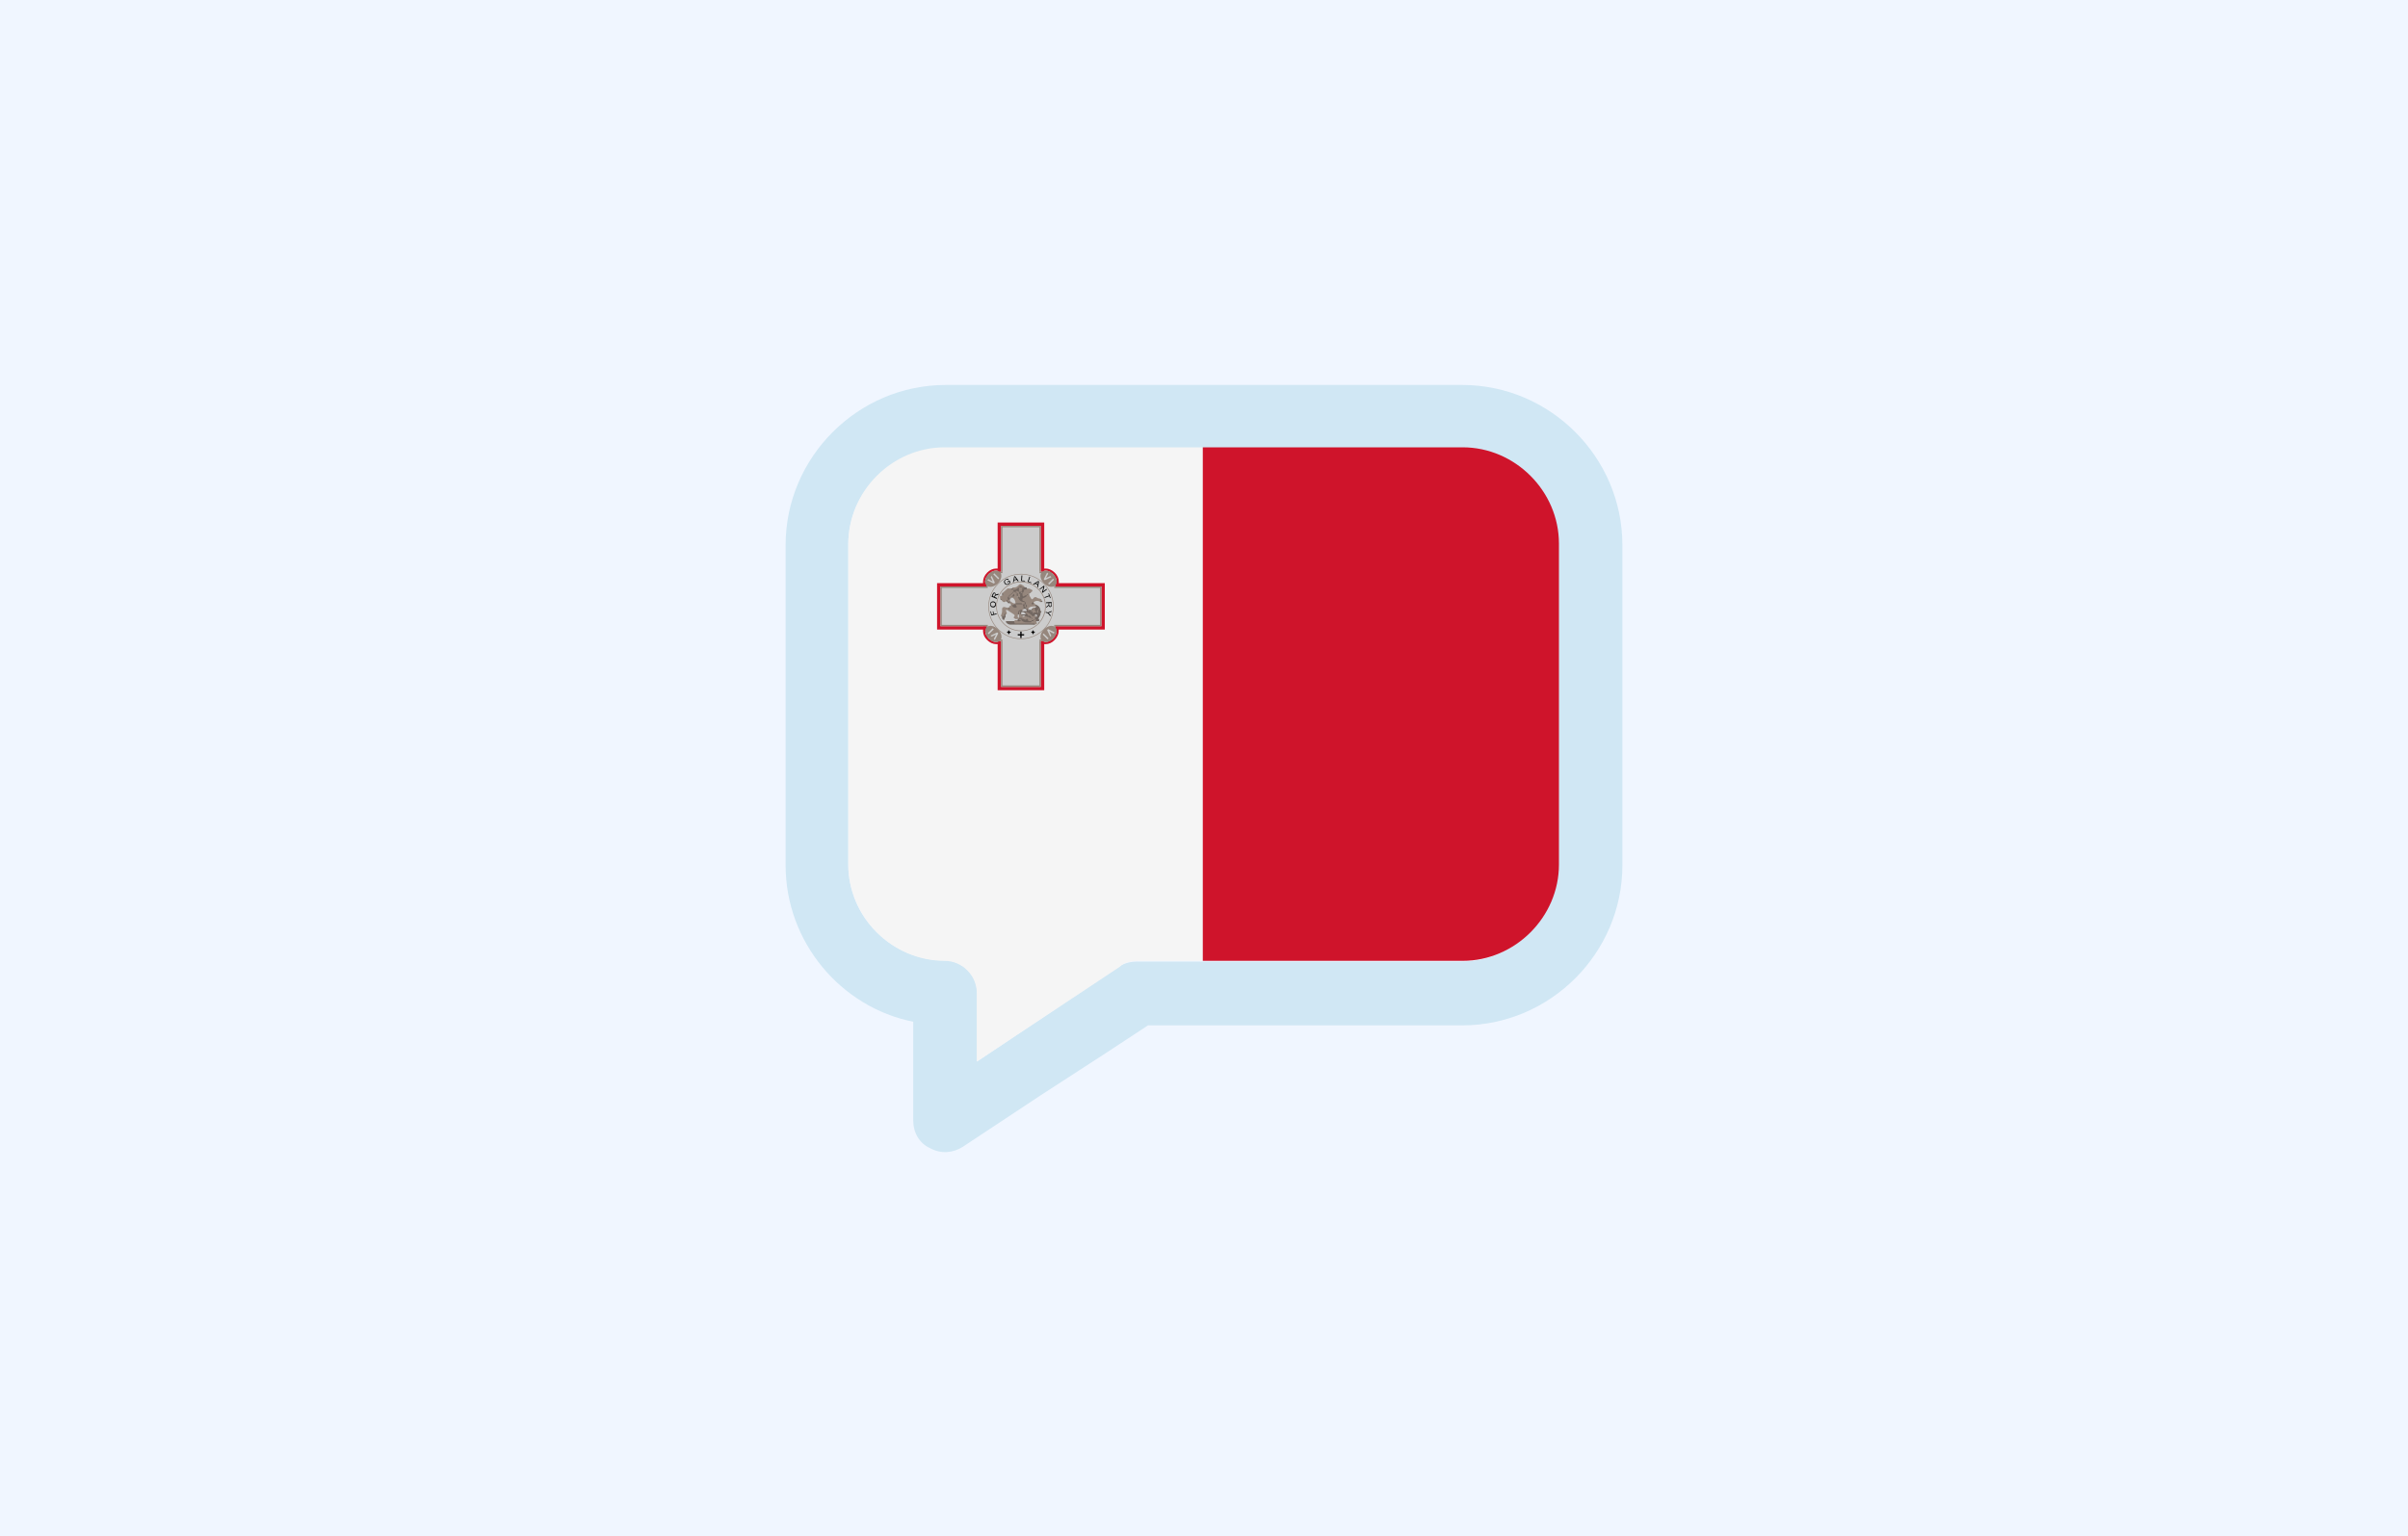 <?xml version="1.0" encoding="UTF-8"?><svg id="Calque_2" xmlns="http://www.w3.org/2000/svg" xmlns:xlink="http://www.w3.org/1999/xlink" viewBox="0 0 200 127.6"><defs><style>.cls-1{clip-path:url(#clippath);}.cls-2{fill:none;}.cls-2,.cls-3,.cls-4,.cls-5,.cls-6,.cls-7,.cls-8,.cls-9,.cls-10,.cls-11,.cls-12{stroke-width:0px;}.cls-3,.cls-4,.cls-5{fill-rule:evenodd;}.cls-3,.cls-7{fill:#96877d;}.cls-4{fill:#726761;}.cls-5,.cls-9{fill:#ccc;}.cls-8{fill:#d0e7f4;}.cls-10{fill:#cf142b;}.cls-11{fill:#f0f6ff;}.cls-12{fill:#f5f5f5;}</style><clipPath id="clippath"><path class="cls-2" d="M94.45,79.82h27.03c4.36,0,8-3.64,8-8v-26.66c0-4.36-3.64-8-8-8h-43.02c-4.36,0-8,3.64-8,8v26.66c0,4.36,3.64,8,8,8,1.45,0,2.67,1.21,2.67,2.67v5.7l11.88-7.88c.36-.36.85-.48,1.45-.48Z"/></clipPath></defs><g id="Calque_2-2"><rect class="cls-11" width="200" height="127.6"/><path class="cls-8" d="M81.15,88.18v-5.7c0-1.5-1.2-2.7-2.7-2.7-4.4,0-8-3.6-8-8v-26.5c0-4.4,3.6-8,8-8h42.9c4.4,0,8,3.6,8,8v26.6c0,4.4-3.6,8-8,8h-26.9c-.5,0-1,.1-1.5.4l-11.8,7.9ZM91.85,87.48l3.5-2.3h26.1c7.3,0,13.3-6,13.3-13.3v-26.6c0-7.3-6-13.3-13.3-13.3h-42.9c-7.3,0-13.3,6-13.3,13.3v26.6c0,6.4,4.6,11.8,10.6,13v8.2c0,1,.5,1.9,1.4,2.3.9.5,1.9.4,2.7-.1l6.5-4.3,5.4-3.5Z"/><g class="cls-1"><rect class="cls-12" x="66.59" y="32.96" width="33.31" height="67.26"/><rect class="cls-10" x="99.9" y="32.96" width="33.31" height="67.26"/><polygon class="cls-9" points="86.44 43.69 86.44 47.5 87.67 48.72 91.48 48.72 91.48 52.02 87.67 52.02 86.44 53.25 86.44 57.06 83.15 57.06 83.15 53.25 81.92 52.02 78.11 52.02 78.11 48.72 81.92 48.72 83.15 47.5 83.15 43.69 86.44 43.69"/><path class="cls-7" d="M84.8,53.09c-1.5,0-2.71-1.22-2.71-2.71s1.22-2.71,2.71-2.71,2.71,1.22,2.71,2.71-1.22,2.71-2.71,2.71ZM84.8,47.72c-1.46,0-2.66,1.19-2.66,2.66s1.19,2.66,2.66,2.66,2.66-1.19,2.66-2.66-1.19-2.66-2.66-2.66Z"/><path class="cls-7" d="M84.8,52.43c-1.14,0-2.06-.93-2.06-2.06s.92-2.06,2.06-2.06,2.06.92,2.06,2.06-.92,2.06-2.06,2.06ZM84.8,48.37c-1.11,0-2.01.9-2.01,2s.9,2.01,2.01,2.01,2-.9,2-2.01-.9-2-2-2Z"/><polygon class="cls-10" points="86.44 57.06 83.15 57.06 83.15 53.25 82.86 53.25 82.86 57.06 82.86 57.34 83.15 57.34 86.44 57.34 86.73 57.34 86.73 57.06 86.73 53.25 86.44 53.25 86.44 57.06"/><polygon class="cls-10" points="78.11 52.02 78.11 48.72 81.92 48.72 81.92 48.44 78.11 48.44 77.83 48.44 77.83 48.72 77.83 52.02 77.83 52.3 78.11 52.3 81.92 52.3 81.92 52.02 78.11 52.02"/><polygon class="cls-10" points="91.48 48.44 87.67 48.44 87.67 48.72 91.48 48.72 91.48 52.02 87.67 52.02 87.67 52.3 91.48 52.3 91.76 52.3 91.76 52.02 91.76 48.72 91.76 48.44 91.48 48.44"/><polygon class="cls-10" points="86.73 43.69 86.73 43.41 86.44 43.41 83.15 43.41 82.86 43.41 82.86 43.69 82.86 47.5 83.15 47.5 83.15 43.69 86.44 43.69 86.44 47.5 86.73 47.5 86.73 43.69"/><polygon class="cls-7" points="83.15 47.5 82.18 47.5 82.18 47.61 83.15 47.61 83.26 47.61 83.26 47.5 83.15 47.5"/><polygon class="cls-7" points="81.92 48.72 81.92 48.84 82.04 48.84 82.04 48.72 82.04 47.73 81.92 47.73 81.92 48.72"/><path class="cls-10" d="M83.12,47.27s-.02-.03-.03-.04h-.36c-.26,0-.53.12-.74.34-.22.22-.34.5-.34.74v.31s.05.04.08.07c.02,0,.05-.01.08-.01,0,0,.01,0,.02,0,.01-.04.04-.07.07-.1-.16-.22-.07-.6.21-.89.19-.19.42-.29.62-.29.11,0,.21.03.29.1.02-.03.06-.05.1-.06-.02-.05-.02-.12,0-.17Z"/><path class="cls-7" d="M83.05,47.52c-.21-.21-.63-.14-.94.17-.31.31-.38.73-.17.94.21.21.63.14.94-.17.31-.31.38-.73.17-.94Z"/><path class="cls-9" d="M82.4,48.2s.04.07.06.11c-.03-.02-.07-.04-.11-.06l-.26-.14-.09.09.55.28.08-.08-.26-.56-.09.09.13.27Z"/><polygon class="cls-9" points="82.5 47.71 82.91 48.12 82.99 48.04 82.58 47.62 82.5 47.71"/><polygon class="cls-7" points="87.67 48.72 87.67 47.75 87.56 47.75 87.56 48.72 87.56 48.84 87.67 48.84 87.67 48.72"/><polygon class="cls-7" points="86.44 47.5 86.33 47.5 86.33 47.61 86.44 47.61 87.44 47.61 87.44 47.5 86.44 47.5"/><path class="cls-10" d="M87.9,48.7s.03-.02.04-.03v-.36c0-.26-.12-.53-.34-.74-.22-.22-.5-.34-.74-.34h-.31s-.04.05-.07.08c0,.02.01.05.01.08,0,0,0,.01,0,.02.04.01.07.04.09.07.22-.16.6-.07.89.21.19.19.29.42.29.62,0,.11-.03.21-.1.29.03.02.05.06.06.1.05-.02.12-.02.17,0Z"/><path class="cls-7" d="M87.65,48.63c.21-.21.14-.63-.17-.94-.31-.31-.73-.38-.94-.17s-.14.63.17.94c.31.31.73.38.94.17Z"/><path class="cls-9" d="M86.97,47.97s-.07.04-.11.06c.02-.03.04-.07.06-.11l.14-.26-.09-.09-.28.55.08.08.56-.26-.09-.09-.27.13Z"/><rect class="cls-9" x="87.01" y="48.26" width=".58" height=".12" transform="translate(-8.6 75.88) rotate(-45)"/><polygon class="cls-7" points="86.44 53.25 87.41 53.25 87.41 53.13 86.44 53.13 86.33 53.13 86.33 53.25 86.44 53.25"/><polygon class="cls-7" points="87.67 52.02 87.67 51.91 87.56 51.91 87.56 52.02 87.56 53.02 87.67 53.02 87.67 52.02"/><path class="cls-10" d="M86.47,53.47s.02.03.03.04h.35c.26,0,.53-.12.74-.34.22-.22.34-.5.34-.74v-.31s-.05-.04-.08-.07c-.02,0-.05.01-.08.01,0,0-.01,0-.02,0-.01.04-.04.07-.07.09.16.22.07.6-.21.89-.19.19-.42.29-.62.29-.11,0-.21-.03-.29-.1-.02.03-.06.05-.1.06.02.05.02.12,0,.17Z"/><path class="cls-7" d="M86.54,53.22c.21.21.63.14.94-.17s.38-.73.17-.94c-.21-.21-.63-.14-.94.17-.31.31-.38.73-.17.94Z"/><path class="cls-9" d="M87.2,52.54s-.04-.07-.06-.11c.03.02.07.04.11.06l.26.14.09-.09-.55-.28-.08.08.26.56.09-.09-.13-.27Z"/><rect class="cls-9" x="86.79" y="52.58" width=".12" height=".58" transform="translate(-11.95 76.9) rotate(-45)"/><polygon class="cls-7" points="81.92 52.02 81.92 52.99 82.04 52.99 82.04 52.02 82.04 51.91 81.92 51.91 81.92 52.02"/><polygon class="cls-7" points="83.15 53.25 83.26 53.25 83.26 53.13 83.15 53.13 82.15 53.13 82.15 53.25 83.15 53.25"/><path class="cls-10" d="M81.69,52.04s-.03.02-.04.03v.36c0,.26.12.53.34.74.22.22.5.34.74.34h.31s.04-.05.07-.08c0-.02-.01-.05-.01-.08,0,0,0-.01,0-.02-.04-.01-.07-.04-.09-.07-.22.16-.6.07-.89-.21-.19-.19-.29-.42-.29-.62,0-.11.03-.21.1-.29-.03-.02-.05-.06-.06-.1-.05.02-.12.02-.17,0Z"/><path class="cls-7" d="M81.95,52.11c-.21.21-.14.63.17.94.31.31.73.38.94.17.21-.21.14-.63-.17-.94-.31-.31-.73-.38-.94-.17Z"/><path class="cls-9" d="M82.62,52.77s.07-.04.11-.06c-.02.03-.04.07-.06.11l-.13.26.09.09.28-.55-.08-.08-.56.26.09.09.27-.13Z"/><rect class="cls-9" x="82" y="52.37" width=".58" height=".12" transform="translate(-12.97 73.55) rotate(-45)"/><polygon class="cls-7" points="78.22 51.91 78.22 48.84 81.92 48.84 81.92 48.72 78.11 48.72 78.11 52.02 81.92 52.02 81.92 51.91 78.22 51.91"/><polygon class="cls-7" points="86.44 43.69 83.15 43.69 83.15 47.5 83.26 47.5 83.26 43.8 86.33 43.8 86.33 47.5 86.44 47.5 86.44 43.69"/><polygon class="cls-7" points="91.48 48.72 87.67 48.72 87.67 48.84 91.37 48.84 91.37 51.91 87.67 51.91 87.67 52.02 91.48 52.02 91.48 48.72"/><polygon class="cls-7" points="86.33 56.94 83.26 56.94 83.26 53.25 83.15 53.25 83.15 57.06 86.44 57.06 86.44 53.25 86.33 53.25 86.33 56.94"/><path class="cls-6" d="M82.79,51.02l-.45.11-.08-.34h.05s.06.26.06.26l.14-.03-.06-.23h.05s.06.22.06.22l.2-.05.02.07Z"/><path class="cls-6" d="M82.46,50.45c-.08,0-.14-.03-.17-.08-.04-.05-.06-.11-.05-.18,0-.05.02-.09.04-.13.02-.04.05-.06.09-.08.04-.02.08-.02.13-.02.05,0,.09.02.12.04.04.02.06.06.08.1.02.04.02.08.02.13,0,.05-.02.09-.04.13-.02.04-.05.06-.09.08-.04.02-.08.02-.12.02ZM82.46,50.38c.06,0,.1,0,.14-.04.03-.03.05-.07.06-.12s0-.09-.04-.13c-.03-.04-.07-.05-.13-.06-.04,0-.07,0-.1.01-.03.01-.05.03-.07.06-.02.03-.03.06-.03.09,0,.05,0,.09.04.13.03.04.08.06.14.06Z"/><path class="cls-6" d="M82.78,49.75l-.43-.18.09-.21s.04-.07.05-.09c.02-.02.04-.03.06-.04.03,0,.05,0,.07,0,.03.01.05.03.06.07.01.03.01.07,0,.12.01-.01.03-.02.04-.03.02-.01.05-.02.08-.03l.15-.03-.03.08-.11.03s-.06.01-.08.02c-.02,0-.03.01-.04.02,0,0-.02.02-.02.02,0,0-.01.02-.02.03l-.03.07.19.08-.03.06ZM82.57,49.59l.06-.14s.02-.05.02-.07c0-.02,0-.03,0-.05,0-.01-.02-.02-.03-.03-.02,0-.04,0-.06,0-.02.01-.04.03-.05.07l-.06.15.14.06Z"/><path class="cls-6" d="M83.68,48.38l-.03-.05.19-.11.08.15s-.04.07-.06.1c-.03.03-.05.05-.09.07-.04.02-.09.04-.13.04-.05,0-.09,0-.12-.03-.04-.02-.07-.05-.09-.09-.02-.04-.03-.08-.04-.12,0-.04.01-.08.04-.12.03-.04.06-.07.1-.09.03-.02.06-.03.1-.04.03,0,.06,0,.08,0,.02,0,.05.02.07.05l-.05.04s-.04-.03-.05-.03c-.02,0-.04,0-.06,0-.02,0-.04.01-.07.02-.03.02-.05.03-.06.05-.02.02-.03.04-.03.06,0,.02,0,.04,0,.06,0,.03.01.06.03.09.02.04.04.06.07.08.03.02.06.02.09.02.03,0,.06-.01.09-.03.03-.02.05-.03.07-.06.02-.02.03-.04.04-.06l-.04-.08-.13.08Z"/><path class="cls-6" d="M84.14,48.36l.1-.49h.07s.3.4.3.4l-.08.02-.09-.12-.21.04-.03.15-.07.02ZM84.24,48.15l.17-.03-.08-.12s-.04-.06-.06-.09c0,.03,0,.06,0,.09l-.03.14Z"/><path class="cls-6" d="M84.81,48.27l.03-.46h.07s-.03.41-.03.41l.25.02v.05s-.32-.02-.32-.02Z"/><path class="cls-6" d="M85.35,48.34l.15-.44.06.02-.13.39.24.08-.02.05-.3-.11Z"/><path class="cls-6" d="M85.81,48.52l.43-.26.06.04-.09.5-.06-.04.03-.15-.18-.12-.13.08-.06-.04ZM86.04,48.45l.14.1.03-.14s.02-.07.03-.1c-.02.02-.05.04-.07.06l-.12.08Z"/><path class="cls-6" d="M86.34,48.93l.37-.28.04.06-.12.43.29-.22.04.05-.37.28-.04-.06.12-.44-.29.22-.04-.05Z"/><path class="cls-6" d="M86.75,49.61l.38-.14-.06-.16.05-.02.14.38-.05.02-.06-.16-.38.14-.02-.06Z"/><path class="cls-6" d="M86.88,50.04l.46-.03v.23s.01.08,0,.1c0,.02-.02.04-.04.06-.02.02-.04.02-.07.03-.03,0-.06,0-.08-.03-.02-.02-.04-.06-.05-.11,0,.02-.01.03-.02.04-.02.02-.03.04-.06.06l-.12.1v-.08s.09-.07.09-.07c.03-.02.05-.04.06-.05.01-.01.02-.03.03-.04,0-.01,0-.02.01-.03,0,0,0-.02,0-.04v-.08s-.21.01-.21.01v-.07ZM87.14,50.1v.15s.02.05.02.07c0,.02.02.03.03.04.01,0,.03.01.04.01.02,0,.04-.01.05-.03.01-.02.02-.05.02-.08v-.16s-.16,0-.16,0Z"/><path class="cls-6" d="M86.85,50.83l.19.05.31-.13-.02.08-.16.06s-.06.02-.09.03c.02.02.04.05.07.07l.11.13-.02.08-.21-.26-.19-.05.02-.07Z"/><polygon class="cls-6" points="85.06 52.68 84.85 52.68 84.85 52.47 84.74 52.47 84.74 52.68 84.53 52.68 84.53 52.79 84.74 52.79 84.74 53 84.85 53 84.85 52.79 85.06 52.79 85.06 52.68"/><polygon class="cls-6" points="83.84 52.47 83.84 52.38 83.74 52.38 83.74 52.47 83.65 52.47 83.65 52.57 83.74 52.57 83.74 52.67 83.84 52.67 83.84 52.57 83.94 52.57 83.94 52.47 83.84 52.47"/><polygon class="cls-6" points="85.75 52.47 85.75 52.38 85.85 52.38 85.85 52.47 85.94 52.47 85.94 52.57 85.85 52.57 85.85 52.67 85.75 52.67 85.75 52.57 85.66 52.57 85.66 52.47 85.75 52.47"/><path class="cls-3" d="M84.26,51.61c0-.14.12-.08.19-.09.15.07.27-.1.42-.07.23.09.46.18.71.05.08-.02.16-.03.23-.07.06-.03.12-.04.18-.04.09.02.14.09.15.18,0,.08.06.16,0,.23-.06.03-.12.06-.19.09-.48-.1-.96-.02-1.44-.05-.14,0-.35.05-.25-.23Z"/><path class="cls-4" d="M86.04,51.61c-.01-.07.05-.18-.09-.19-.01-.01-.03-.03-.04-.04-.01-.03-.02-.06-.02-.1,0,0,0-.04,0-.04-.02-.02-.04-.04-.06-.05-.03-.02-.05-.04-.07-.06-.04-.06-.05-.13-.03-.2.07-.11.17-.15.29-.15.04,0,.07.01.11.03.04.05.09.06.14.02.08,0,.11.07.15.13.02.19-.14.31-.19.47.04.02.06.06.09.09,0,.07-.03.1-.09.09-.06.06-.13.05-.19,0Z"/><path class="cls-5" d="M86.04,51.61h.19v.09s.03.04.02.06c0,.02-.02.03-.02.03h-.09c-.03-.06-.06-.12-.09-.19Z"/><path class="cls-4" d="M86.32,51.51c-.07,0-.1-.03-.09-.09h.09v.09Z"/><path class="cls-4" d="M86.23,51.8v-.09s.09,0,.07.06c0,.02-.05.02-.07.03Z"/><path class="cls-3" d="M83.79,48.89h.19s.1.04.15.03c.04.02.07.04.09.07.02.05.03.11.02.17-.01.05-.04.1-.07.15-.03.04-.07.08-.1.12-.04.04-.07.07-.1.11-.03.04-.07.08-.09.12-.03.07-.05.14-.1.19-.04.04-.09.07-.15.07-.27.15-.28.14-.47-.09-.14,0-.08-.12-.09-.19-.01-.02-.02-.03-.04-.05.01-.02.02-.03.04-.05.06-.03.13-.06.19-.09.05-.06.06-.13,0-.19.14-.13.28-.25.43-.37.03-.02.09,0,.14,0Z"/><path class="cls-4" d="M83.23,49.26c.09,0,.1.05.09.12,0,.05-.03.08-.09.07v-.19Z"/><path class="cls-3" d="M83.23,51.23c-.12,0-.11-.08-.07-.16.04-.07.08-.24.07-.36,0-.05,0-.1,0-.14.02-.13.15-.19.29-.12.09.05.18.01.27.03.02-.1.09-.17.19-.19.01-.01.03-.03.04-.04.02,0,.04,0,.05-.01.05,0,.1.01.15.01,0,0,.04-.02.04-.03.04-.04.07-.07.12-.11.04-.02.07-.04.12-.05.16-.01.32-.03.47.07.13.1.18.24.16.4-.02.07-.05.13-.1.19-.03.03-.07.05-.11.07-.11.03-.2.08-.22.21-.01.09,0,.18.01.27,0,.02,0,.04,0,.06-.01.04-.03.07-.06.09-.03.02-.07.02-.1,0-.09-.02-.19.04-.26-.03-.04-.04-.16-.06-.06-.16.07-.07.05-.14-.02-.19-.18-.12-.36-.24-.55-.36-.03-.02-.1,0-.12.02-.04.05.05.06.05.1,0,.09.1.21-.07.25-.07.1-.07.31-.28.19Z"/><path class="cls-4" d="M84.26,51.61c0,.08-.04.19.12.19.47,0,.93,0,1.4,0,.07,0,.17-.04.17.09-.67,0-1.33,0-2,0-.18,0-.29-.07-.39-.19-.02-.02-.02-.04-.03-.07.03,0,.05-.03.08-.03.22,0,.43,0,.65,0Z"/><path class="cls-4" d="M83.23,51.23s.01-.1.06-.07c.06.03.11.13.13-.02,0-.06-.03-.13.03-.16.05-.02.06.03.06.07-.02.09.05.2-.03.26-.08.05-.02.21-.12.19-.09-.02-.16-.13-.13-.26Z"/><path class="cls-3" d="M83.98,50.2c-.06,0-.1-.03-.09-.09-.06-.06-.05-.12-.01-.18.21-.11.34.04.48.15.02.04.02.08,0,.13-.07.1-.16.15-.28.09-.03-.03-.07-.05-.09-.09Z"/><path class="cls-4" d="M84.54,51.42h.09s.04,0,.06,0c.04,0,.07.02.1.05,0,.02.02.03.03.05-.12.13-.26.13-.37,0,.06,0,.1-.03.09-.09Z"/><path class="cls-4" d="M83.88,49.92v.19c-.07-.01-.18.05-.19-.09,0-.02,0-.03.01-.05.03-.05.07-.07.13-.07.02,0,.03.02.04.03Z"/><path class="cls-4" d="M83.6,49.92c0-.07.03-.1.09-.09.01.01.03.03.04.04.01.06,0,.11-.04.15-.07,0-.1-.03-.09-.09Z"/><path class="cls-4" d="M83.98,50.2c.07,0,.1.03.09.09h-.09v-.09Z"/><path class="cls-3" d="M86.42,50.01c-.19-.13-.37-.13-.56,0-.02.02-.03.04-.02.06,0,.02.02.03.02.03.07,0,.1.03.09.09.07.05.15.1.11.21-.16.16-.41.12-.6.23-.06.02-.13.03-.19.01-.04-.01-.07-.04-.1-.07-.02-.04-.03-.07-.03-.11,0-.07.01-.15-.03-.22-.03-.06-.07-.13-.12-.18-.08-.06-.13-.14-.15-.24,0-.04,0-.08.02-.12.06-.15.2-.2.3-.3.03-.03.06-.06.1-.08.04-.02.08-.03.12-.03.04,0,.08.02.11.05-.03.15.09.24.14.36.04.09.11.13.19.01.08-.12.2-.15.32-.05.12.1.35.01.39.24,0,.06-.07.06-.09.09Z"/><path class="cls-3" d="M85.48,49.36h-.09s-.06.06-.09.09c-.2.12-.41.29-.48-.12.03-.15.09-.28.2-.38.08-.06.18-.05.27-.06.09.02.17-.02.26.03.27.13.27.13.02.35-.03-.03-.06-.03-.09,0v.09Z"/><path class="cls-4" d="M86.04,50.39c-.03-.06-.06-.12-.09-.19.31.09.45.25.47.56-.02.05-.06.06-.11.05-.03,0-.05,0-.08-.02,0,0-.03-.02-.03-.02,0,0-.02.02-.02.03,0,.03-.02.05-.05.05h-.09s-.06-.04-.09-.07c-.05-.04-.07-.08-.09-.14,0-.06,0-.11.03-.17.04-.04.1-.05.14-.09Z"/><path class="cls-3" d="M84.07,48.89c0-.09.06-.1.12-.09.13,0,.23-.01.33-.11.21-.21.22-.2.48-.03.04.03.11.07.1.14-.02.03-.05.06-.09.07-.04.01-.07.02-.11.02-.1,0-.19.03-.28.07-.15.1-.3.18-.46.02-.03-.03-.09-.04-.09-.09Z"/><path class="cls-4" d="M85.01,48.79h.09c.07.01.18-.05.19.09,0,.14-.12.08-.19.09-.16,0-.15-.08-.09-.19Z"/><path class="cls-4" d="M86.23,50.76h.19c.05,0,.11,0,.06.09-.02.03-.04.07-.06.1-.06-.03-.13-.06-.19-.09-.02-.02-.03-.04-.02-.06,0-.02.02-.03.02-.03Z"/><path class="cls-4" d="M85.85,50.11c0,.11-.09.12-.14.08-.09-.05.02-.08.04-.12.02-.03.07-.04.1-.06v.09Z"/><path class="cls-4" d="M86.42,50.01c0-.06.03-.1.09-.09.04,0,.09,0,.07.06,0,.02-.05.03-.08.03-.03,0-.06,0-.09,0Z"/><path class="cls-4" d="M84.07,48.89c.06,0,.1.03.09.09-.07-.01-.18.05-.19-.09h.09Z"/><path class="cls-4" d="M85.48,49.26s0-.09.06-.07c.02,0,.02.05.03.07h-.09Z"/><path class="cls-4" d="M85.67,51.61c.01.06-.02.09-.07.09-.12,0-.24,0-.36,0q-.25,0-.41-.19s-.03-.05-.03-.08c0-.03,0-.04.02-.04.03-.03.07-.06.11-.07.28-.05.53,0,.72.23,0,.02.02.04.02.06Z"/><path class="cls-4" d="M85.85,51.51c0,.14-.12.08-.19.09-.03-.13.05-.13.14-.13.02.01.03.02.05.04Z"/><path class="cls-4" d="M85.95,51.42c0,.07-.03.1-.09.09-.02-.09,0-.12.09-.09Z"/><path class="cls-3" d="M85.95,51.42c-.07,0-.1.03-.09.09-.07.01-.18-.05-.19.09-.11-.02-.29.08-.3-.15,0-.05-.1-.05-.11-.03-.12.17-.23-.07-.34,0-.08-.08-.22.02-.28-.09-.07-.08-.04-.18-.05-.27.01-.11-.04-.23.07-.31.13-.02.18.07.23.16.03.04.07.08.11.1.05.02.1.03.15.04.06.02.11.06.17.09.03.01.05.02.07.04,0,0,.03.02.03.02,0,0,0-.03,0-.03-.03,0-.06,0-.08-.02-.09-.05-.15-.11-.17-.21,0-.04.02-.08.05-.11.35-.16.43.21.64.32h.09s.07-.04.11-.01c.03.04.02.07-.01.11-.14,0-.08.12-.09.19Z"/><path class="cls-4" d="M85.85,51.14c0,.08-.03.11-.1.04-.16-.16-.31-.32-.56-.32-.03-.02-.05-.05-.06-.09-.01-.07,0-.14.06-.2h.19s.03.02.04.03c0,.03,0,.05,0,.08.02-.02.03-.05.05-.06.05-.02.1-.02.15,0,.03.02.05.04.06.07,0,.06.07.05.09.08.04.07.03.13-.02.18.03.06.06.12.09.19Z"/><path class="cls-3" d="M85.67,50.76v-.09s0-.03.01-.05c.02-.05.04-.1.07-.14.07-.04.13-.06.2,0v.19s.06.07.09.09v.09s-.05.09-.05.08c-.09-.16-.15.04-.23.01-.01-.07.05-.18-.09-.19Z"/><path class="cls-3" d="M86.23,50.76v.09s0,.09-.06.07c-.01,0-.02-.05-.03-.07.01-.07-.05-.18.09-.19v.09Z"/><path class="cls-5" d="M86.04,51.23v-.09s-.04-.04-.03-.06c0-.02.02-.03.03-.03.09,0,.1.05.09.12,0,.05-.03.08-.09.07Z"/><path class="cls-5" d="M86.04,51.05v.09h-.09c0-.07.03-.1.09-.09Z"/><path class="cls-4" d="M84.17,48.98c.21.07.32-.12.47-.19.02.01.04.03.05.04.07.11.06.21,0,.31-.08.1-.19.1-.3.11-.06,0-.13,0-.18-.04-.01-.02-.03-.03-.04-.05v-.19Z"/><path class="cls-4" d="M83.7,49.83c.04-.09-.09-.24.09-.28.02,0,.04.02.06.03.05.05.08.11.08.17,0,.05-.02.08-.06.11-.06.02-.13.03-.18-.03Z"/><path class="cls-4" d="M84.07,49.26c0-.07.03-.1.09-.09.02.04,0,.08-.03.1-.02,0-.04,0-.06-.01Z"/><path class="cls-4" d="M83.98,49.36c0-.06.03-.1.09-.09.02.04,0,.08-.03.1-.02,0-.04,0-.06-.01Z"/><path class="cls-4" d="M83.19,49.74s.03.03.03.03c-.01.02-.02.05-.04.06-.04.02-.06,0-.04-.04,0-.02.03-.03.05-.04Z"/><path class="cls-4" d="M83.88,49.45c0-.07.03-.1.09-.09.02.04,0,.08-.03.11-.02,0-.04,0-.06-.01Z"/><path class="cls-4" d="M83.79,49.54c0-.07.03-.1.09-.09.02.08,0,.12-.09.09Z"/><path class="cls-4" d="M84.07,50.29c.1-.01.16-.14.28-.09.03.06.06.13.09.19-.03.03-.07.06-.09.09-.15.01-.25-.04-.28-.19Z"/><path class="cls-5" d="M85.2,50.58s.03.07.06.1c.06.08,0,.08-.06.09-.08.07-.17.09-.27.03-.04-.04-.05-.08-.01-.13.07,0,.1-.03.09-.09.06-.05.12-.06.19,0Z"/><path class="cls-4" d="M85.2,50.58h-.19c.01-.14,0-.26-.09-.38.01-.01.03-.03.04-.04.04-.02.07-.02.11-.02.04.01.07.04.09.07.04.07.04.14.04.22v.15Z"/><path class="cls-4" d="M84.73,50.76c-.18.04-.06.19-.09.28-.03.06-.06.06-.09,0,0-.03,0-.06,0-.09q0-.28.28-.29s.04.04.04.07c0,.03,0,.04-.02.04-.04.02-.08.02-.11-.01Z"/><path class="cls-4" d="M84.35,50.2v-.09s.03-.04.05-.07c.21-.09.42-.16.51.16h-.56Z"/><path class="cls-5" d="M84.54,51.05h.09v.28c-.18-.04-.06-.19-.09-.28Z"/><path class="cls-4" d="M84.63,51.33c.09.04.24-.09.28.09h-.09c-.06.06-.12.05-.19,0v-.09Z"/><path class="cls-4" d="M84.82,50.76v-.09h.09v.09s.03.05.03.07c0,.03-.01.04-.02.04-.04.02-.08.02-.12,0-.02-.04-.02-.08.02-.11Z"/><path class="cls-4" d="M83.87,50.61s-.02.05-.03.05c-.07-.02-.05-.08-.06-.13,0-.05,0-.06.04-.04.04.02.06.06.04.13Z"/><path class="cls-4" d="M84.35,50.48c0-.07.03-.1.09-.09,0,.07-.03.1-.09.09Z"/><path class="cls-4" d="M83.99,51.8c-.06,0-.11,0-.16,0-.01,0-.03-.02-.03-.03,0-.02.02-.06.04-.06.04,0,.09,0,.14,0,.06,0,.16-.03.16.03,0,.12-.12.02-.15.06Z"/><path class="cls-5" d="M83.88,49.83v-.09s0-.04.01-.06c.02-.04.05-.07.09-.09.02,0,.04-.01.07-.02.05,0,.09,0,.13.02.19.13.32.28.16.52-.21.08-.31-.12-.47-.19-.03-.02-.04-.04-.03-.06.01-.02.02-.03.03-.03Z"/><path class="cls-3" d="M84.63,51.42h.19v.09c-.07-.01-.18.05-.19-.09Z"/><path class="cls-3" d="M83.88,49.83v.09c-.06.03-.13.06-.19.09v-.19h.19Z"/><path class="cls-5" d="M85.95,50.48c-.07.01-.18-.05-.19.09,0,.06-.06.06-.09.09h-.19c-.06,0-.06-.07-.09-.09.17-.24.42-.18.66-.19,0,.07-.03.1-.09.09Z"/><path class="cls-4" d="M84.92,49.83c-.01.06.02.09.07.09.06,0,.12,0,.12.1-.02.02-.03.03-.05.05-.3-.02-.58-.05-.56-.46.05-.1.14-.11.24-.09.02,0,.04.02.06.03.04.03.06.06.08.1.01.06-.02.13.04.18Z"/><path class="cls-4" d="M84.92,49.26s0,.09,0,.13c.02.17.04.19.17.11.07-.05.13-.05.2-.05-.05.2-.25.18-.37.28-.06,0-.06-.06-.09-.09-.09-.09-.13-.18-.07-.3.02-.04.06-.07.1-.09.02,0,.04.01.07.02Z"/><path class="cls-4" d="M85.2,50.2c.13.09.13.19,0,.28-.07-.07-.04-.15-.04-.23.01-.02.03-.03.04-.05Z"/><path class="cls-4" d="M85.1,50.01c.14,0,.08.12.09.19-.03.06-.06.06-.09,0-.05-.06-.05-.12,0-.19Z"/><path class="cls-4" d="M84.82,49.64c.07,0,.1.03.09.09v.09c-.14,0-.08-.12-.09-.19Z"/><path class="cls-4" d="M85.29,49.45c0-.07.03-.1.09-.09,0,.07-.03.1-.09.09Z"/><path class="cls-4" d="M85.01,48.79c.01.07-.05.18.09.19-.1.07-.03.25-.19.28-.06-.03-.11-.06-.14-.13-.02-.11,0-.22.08-.31.02-.01.04-.02.06-.03h.09Z"/><path class="cls-3" d="M86.28,50.58s.03.03.03.03c-.01.02-.02.04-.04.05-.04.02-.06,0-.04-.04,0-.02.04-.03.05-.05Z"/><path class="cls-4" d="M86.04,50.76c-.07,0-.1-.03-.09-.09.06,0,.1.03.09.09Z"/><path class="cls-4" d="M84.63,48.79c.09-.13.19-.13.28,0-.09.08-.19.08-.28,0Z"/><path class="cls-4" d="M84.92,51.14c-.07,0-.1-.03-.09-.09.01-.02.02-.03.03-.05.09-.05.18-.08.28-.06.02,0,.04,0,.06.01.1.02.16.09.19.19,0,.01,0,.03-.01.04-.03.01-.06.03-.08.05-.06-.03-.12-.06-.19-.09-.06.06-.12.06-.19,0Z"/><path class="cls-4" d="M85.38,51.14c.15-.02.24.04.28.19-.12.05-.18-.08-.28-.09-.02-.02-.03-.04-.02-.06,0-.02.02-.03.02-.03Z"/><path class="cls-4" d="M84.92,50.86v-.09h.28v.19c-.12.04-.21,0-.28-.09Z"/><path class="cls-4" d="M84.82,50.76v.09c.06.06.05.13,0,.19-.18-.04-.06-.19-.09-.28h.09Z"/><path class="cls-5" d="M84.92,51.14h.19c0,.09-.05.1-.12.09-.05,0-.08-.03-.07-.09Z"/><path class="cls-4" d="M85.75,51.38s-.03.03-.03.03c-.02-.01-.05-.02-.05-.04-.02-.04,0-.06.04-.04.02,0,.03.04.05.05Z"/><path class="cls-4" d="M85.38,51.14v.09h-.09c0-.07.03-.1.09-.09Z"/><path class="cls-3" d="M85.38,50.58c.06,0,.1.03.09.09,0,.05,0,.09-.06.07-.02,0-.02-.05-.03-.08,0-.03,0-.06,0-.09Z"/><path class="cls-3" d="M85.67,50.81s-.04.04-.05.04c-.04-.01-.04-.04-.02-.06.02-.01.05-.02.07-.03v.04Z"/><path class="cls-4" d="M85.67,50.67c0-.06.03-.1.09-.09.05,0,.09,0,.07.06,0,.02-.05.02-.08.03-.03,0-.06,0-.09,0Z"/><path class="cls-3" d="M85.1,50.01v.19h-.19c0-.08-.05-.09-.11-.09h-.45c-.03-.19-.07-.38-.28-.47l-.02-.04h-.04s-.03.04-.03.04c-.03.03-.07.06-.09.09-.14,0-.08-.12-.09-.19.06,0,.1-.03.09-.09.07,0,.1-.03.09-.09.07,0,.1-.03.09-.09.06,0,.1-.03.09-.09h.19s.04,0,.05,0c.04.01.07.03.09.06.02.03.04.06.05.1.02.05.01.11,0,.16,0,.02,0,.04-.01.05.09.31.25.45.56.47Z"/><path class="cls-3" d="M84.63,48.79h.28c.01.14,0,.27-.09.38-.01.01-.02.03-.04.04-.04.01-.07.01-.11,0-.01-.01-.03-.03-.04-.04v-.38Z"/><path class="cls-3" d="M84.73,49.64c-.06-.03-.13-.06-.19-.09-.09-.08,0-.21-.09-.28-.03-.03-.06-.07-.09-.09.02-.13.09-.11.18-.06.03.02.07.04.1.06.06.06.12.13.14.22,0,.08.03.18-.04.25Z"/><path class="cls-3" d="M85.1,50.2h.09v.28c-.18-.04-.06-.19-.09-.28Z"/><path class="cls-5" d="M84.82,51.05v-.19h.09c.12-.05.18.08.28.09,0,.08-.05.09-.11.09-.09,0-.18,0-.27,0Z"/><path class="cls-4" d="M83.88,49.73c0-.07.03-.1.09-.09,0,.07-.03.1-.09.09Z"/><path class="cls-4" d="M83.98,49.64c0-.06.03-.1.09-.09v.09h-.09Z"/><path class="cls-4" d="M84.73,49.64v-.28s-.02-.08.03-.11c.02,0,.04.01.07.02v.37h-.09Z"/><path class="cls-3" d="M84.82,49.17c.07,0,.1.03.09.09h-.09s-.04-.04-.03-.06c.01-.02.02-.03.03-.03Z"/><path class="cls-4" d="M84.45,49.26c.18.04.06.19.09.28-.18-.04-.06-.19-.09-.28Z"/><path class="cls-4" d="M84.2,49.32c.04.08.06.1.06.13,0,.11-.07.1-.14.11-.04,0-.06,0-.04-.05.03-.06.08-.11.13-.19Z"/><path class="cls-4" d="M84.35,49.17c.07,0,.1.03.09.09-.07,0-.1-.03-.09-.09Z"/><path class="cls-4" d="M84.82,49.17v.09c-.06,0-.1.03-.09.09-.14,0-.08-.12-.09-.19h.19Z"/></g></g></svg>